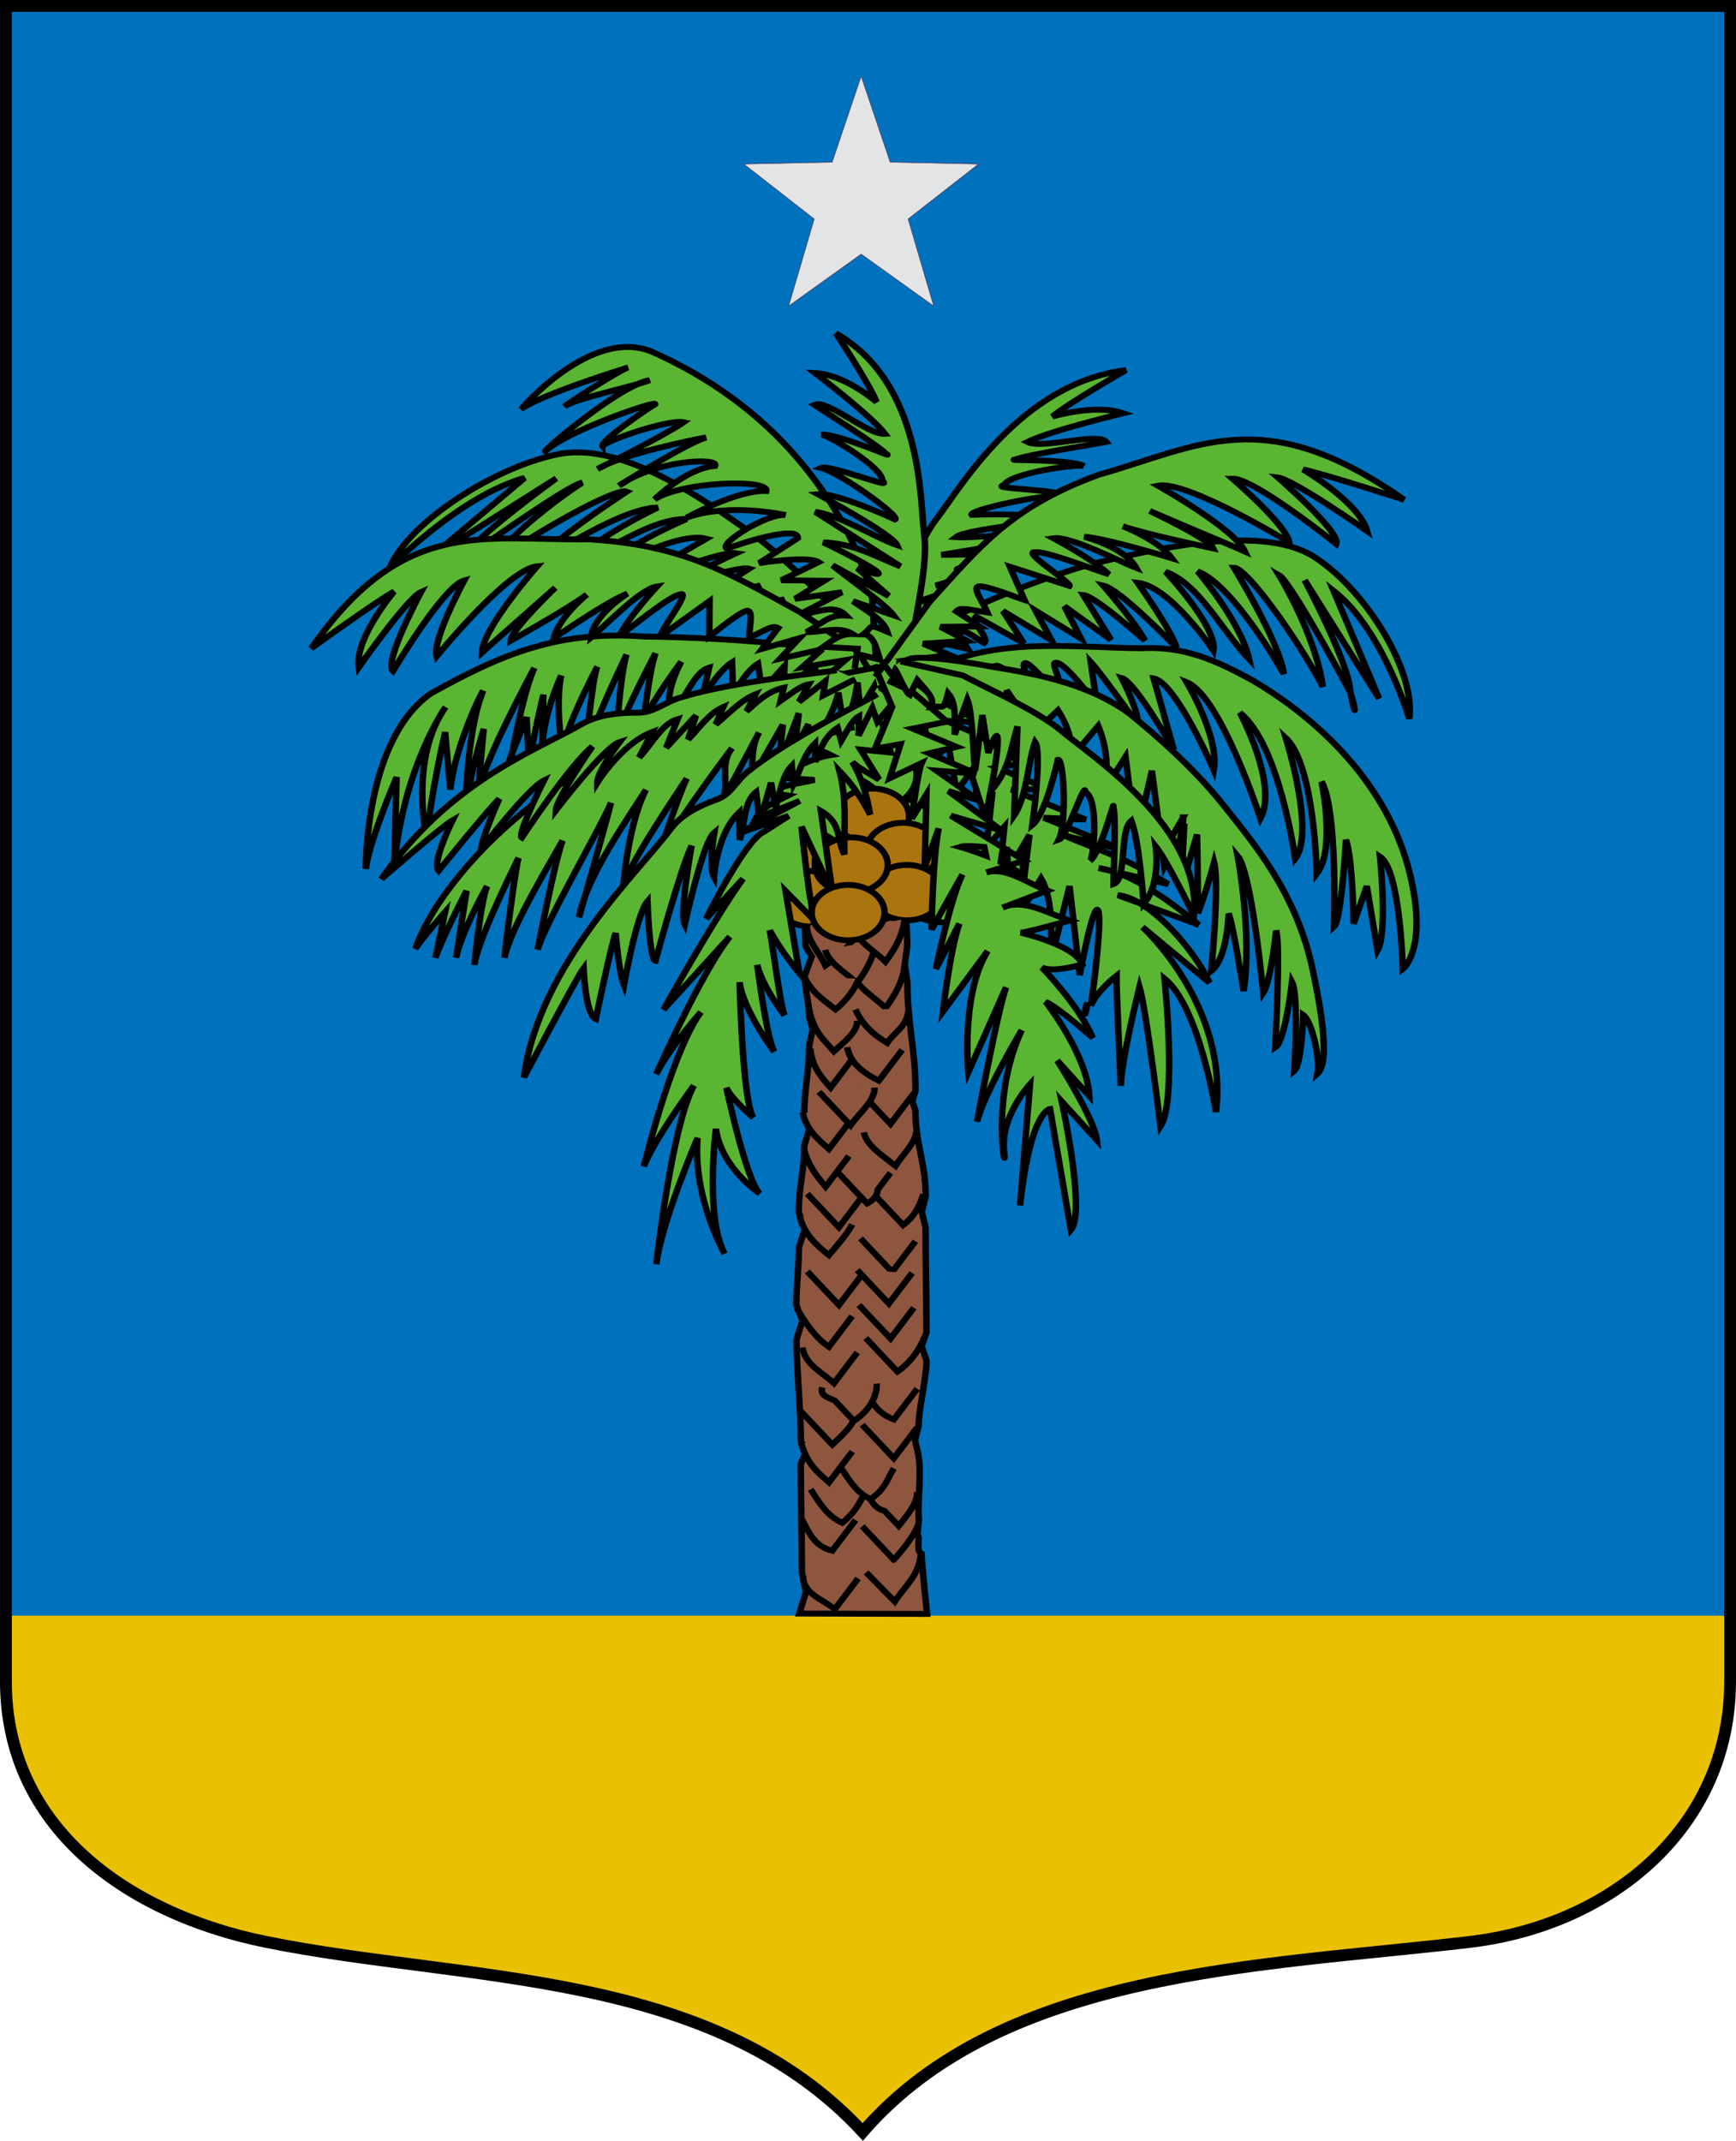 <?xml version="1.0" encoding="UTF-8" standalone="no"?>
<!-- Created with Inkscape (http://www.inkscape.org/) -->

<svg
   width="366.715"
   height="452.188"
   id="svg2"
   version="1.1"
   xmlns:xlink="http://www.w3.org/1999/xlink"
   xmlns="http://www.w3.org/2000/svg"
   xmlns:svg="http://www.w3.org/2000/svg"
   xmlns:rdf="http://www.w3.org/1999/02/22-rdf-syntax-ns#"
   xmlns:cc="http://creativecommons.org/ns#"
   xmlns:dc="http://purl.org/dc/elements/1.1/">
  <title
     id="title3537">Stemma della Tripolitana italiana</title>
  <defs
     id="defs4">
    <g
       id="s">
      <g
         id="c">
        <path
           id="t"
           d="M 0,0 V 1 H 0.5 Z"
           transform="rotate(18,3.157,-0.5)" />
        <use
           xlink:href="#t"
           transform="scale(-1,1)"
           id="use2144"
           x="0"
           y="0"
           width="810"
           height="540" />
      </g>
      <g
         id="a">
        <use
           xlink:href="#c"
           transform="rotate(72)"
           id="use2147"
           x="0"
           y="0"
           width="810"
           height="540" />
        <use
           xlink:href="#c"
           transform="rotate(144)"
           id="use2149"
           x="0"
           y="0"
           width="810"
           height="540" />
      </g>
      <use
         xlink:href="#a"
         transform="scale(-1,1)"
         id="use2151"
         x="0"
         y="0"
         width="810"
         height="540" />
    </g>
  </defs>
  <g
     id="layer1"
     transform="translate(-788.16,-360.234)">
    <g
       id="g5574">
      <path
         id="path5113"
         d="M 1153.629,361.506 H 789.41 v 70.688 3.031 280.219 c 0,1.904 0.121,3.752 0.312,5.562 0.191,1.811 0.471,3.565 0.844,5.281 0.373,1.717 0.831,3.409 1.375,5.031 0.544,1.622 1.169,3.191 1.875,4.719 0.706,1.528 1.486,3.004 2.344,4.438 0.857,1.433 1.782,2.818 2.781,4.156 1.998,2.677 4.277,5.172 6.781,7.469 2.499,2.29 5.232,4.403 8.156,6.312 2.931,1.914 6.066,3.627 9.344,5.156 3.278,1.53 6.705,2.856 10.25,4 3.545,1.144 7.205,2.119 10.938,2.875 5.296,1.072 10.72,1.944 16.25,2.75 0.658,0.096 1.339,0.188 2,0.281 4.892,0.692 9.835,1.324 14.812,1.969 5.65,0.732 11.343,1.493 17,2.344 5.657,0.85 11.261,1.808 16.812,2.969 5.551,1.16 11.042,2.525 16.375,4.188 2.666,0.831 5.285,1.726 7.875,2.719 2.59,0.992 5.156,2.072 7.656,3.25 2.5,1.178 4.948,2.457 7.344,3.844 2.396,1.387 4.722,2.879 7,4.5 2.278,1.621 4.511,3.372 6.656,5.25 2.146,1.878 4.22,3.903 6.219,6.062 1.852,-2.138 3.807,-4.146 5.844,-6.031 2.037,-1.885 4.138,-3.661 6.344,-5.312 2.205,-1.652 4.519,-3.189 6.875,-4.625 2.357,-1.436 4.76,-2.76 7.25,-4 0.01,-0.004 0.023,0.004 0.031,0 2.482,-1.235 5.027,-2.411 7.625,-3.469 2.607,-1.061 5.262,-2.036 7.969,-2.938 5.413,-1.803 11.01,-3.286 16.719,-4.562 5.708,-1.276 11.54,-2.321 17.406,-3.219 5.866,-0.897 11.769,-1.645 17.656,-2.312 11.774,-1.334 23.469,-2.353 34.5,-3.656 3.783,-0.447 7.459,-1.182 11.031,-2.156 0.01,-0.003 0.022,0.003 0.031,0 3.562,-0.973 7.003,-2.22 10.281,-3.688 3.287,-1.472 6.417,-3.187 9.344,-5.125 2.927,-1.938 5.664,-4.095 8.156,-6.469 2.492,-2.374 4.737,-4.94 6.719,-7.719 0.991,-1.389 1.901,-2.828 2.75,-4.312 0.849,-1.485 1.646,-3.017 2.344,-4.594 0.698,-1.576 1.306,-3.211 1.844,-4.875 0.534,-1.655 1.008,-3.356 1.375,-5.094 0,-0.01 0,-0.021 0,-0.031 0.368,-1.748 0.655,-3.516 0.844,-5.344 0.188,-1.828 0.281,-3.689 0.281,-5.594 v -280.656 -2.594 -70.688 z"
         style="color:#000000;display:inline;overflow:visible;visibility:visible;fill:#0071bc;fill-opacity:1;fill-rule:nonzero;stroke:none;stroke-width:2.5;marker:none;enable-background:accumulate" />
      <path
         style="color:#000000;display:inline;overflow:visible;visibility:visible;fill:#eac102;fill-opacity:1;fill-rule:nonzero;stroke:none;stroke-width:2.5;marker:none;enable-background:accumulate"
         d="M 1153.629,701.506 H 789.41 v 13.938 c 0,1.904 0.121,3.752 0.312,5.562 0.191,1.811 0.471,3.565 0.844,5.281 0.373,1.717 0.831,3.409 1.375,5.031 0.544,1.622 1.169,3.191 1.875,4.719 0.706,1.528 1.486,3.004 2.344,4.438 0.857,1.433 1.782,2.818 2.781,4.156 1.998,2.677 4.277,5.172 6.781,7.469 2.499,2.29 5.232,4.403 8.156,6.312 2.931,1.914 6.066,3.627 9.344,5.156 3.278,1.53 6.705,2.856 10.25,4 3.545,1.144 7.205,2.119 10.938,2.875 5.296,1.072 10.72,1.944 16.25,2.75 0.658,0.096 1.339,0.188 2,0.281 4.892,0.692 9.835,1.324 14.812,1.969 5.65,0.732 11.343,1.493 17,2.344 5.657,0.85 11.261,1.808 16.812,2.969 5.551,1.16 11.042,2.525 16.375,4.188 2.666,0.831 5.285,1.726 7.875,2.719 2.59,0.992 5.156,2.072 7.656,3.25 2.5,1.178 4.948,2.457 7.344,3.844 2.396,1.387 4.722,2.879 7,4.5 2.278,1.621 4.511,3.372 6.656,5.25 2.146,1.878 4.22,3.903 6.219,6.062 1.852,-2.138 3.807,-4.146 5.844,-6.031 2.037,-1.885 4.138,-3.661 6.344,-5.312 2.205,-1.652 4.519,-3.189 6.875,-4.625 2.357,-1.436 4.76,-2.76 7.25,-4 0.01,-0.004 0.023,0.004 0.031,0 2.482,-1.235 5.027,-2.411 7.625,-3.469 2.607,-1.061 5.262,-2.036 7.969,-2.938 5.413,-1.803 11.01,-3.286 16.719,-4.562 5.708,-1.276 11.54,-2.321 17.406,-3.219 5.866,-0.897 11.769,-1.645 17.656,-2.312 11.774,-1.334 23.469,-2.353 34.5,-3.656 3.783,-0.447 7.459,-1.182 11.031,-2.156 0.01,-0.003 0.022,0.003 0.031,0 3.562,-0.973 7.003,-2.22 10.281,-3.688 3.287,-1.472 6.417,-3.187 9.344,-5.125 2.927,-1.938 5.664,-4.095 8.156,-6.469 2.492,-2.374 4.737,-4.94 6.719,-7.719 0.991,-1.389 1.901,-2.828 2.75,-4.312 0.849,-1.485 1.646,-3.017 2.344,-4.594 0.698,-1.576 1.306,-3.211 1.844,-4.875 0.534,-1.655 1.008,-3.356 1.375,-5.094 0,-0.01 0,-0.021 0,-0.031 0.368,-1.748 0.655,-3.516 0.844,-5.344 0.188,-1.828 0.281,-3.689 0.281,-5.594 v -13.938 z"
         id="path4381" />
      <path
         id="path3805-1"
         style="color:#000000;display:inline;overflow:visible;visibility:visible;fill:none;stroke:#000000;stroke-width:2.5;stroke-miterlimit:4;stroke-dasharray:none;stroke-opacity:1;marker:none;enable-background:accumulate"
         d="m 789.41,435.224 8e-4,-73.74 h 364.214 l -8e-4,73.288 m 0,-2.579 v 283.227 c 0,30.47 -24.74,51.425 -55,55 -44.125,5.213 -98.584,5.923 -128.213,40.128 -31.982,-34.55 -83.63,-31.55 -126.001,-40.128 -29.864,-6.046 -55,-24.53 -55,-55 V 432.194" />
      <g
         transform="matrix(1.325,0,0,1.364,-650.941,-390.314)"
         id="g5382">
        <path
           id="path4874"
           d="m 1230.88,584.164 4.074,13.465 -11.548,-8.035 -11.547,8.036 4.074,-13.465 -11.211,-8.499 14.065,-0.287 4.619,-13.288 4.619,13.288 14.065,0.286 z"
           style="color:#000000;display:inline;overflow:visible;visibility:visible;fill:#e3e4e5;fill-opacity:1;fill-rule:nonzero;stroke:#6d0106;stroke-width:0.053;stroke-linecap:round;stroke-linejoin:bevel;stroke-miterlimit:4;stroke-dashoffset:0;stroke-opacity:1;marker:none;enable-background:accumulate" />
      </g>
      <g
         style="display:inline"
         id="g4620"
         transform="matrix(0.504,0,0,0.461,819.454,402.97)">
        <g
           style="display:inline"
           id="layer3">
          <rect
             y="920.105"
             x="-1059.208"
             height="7.937"
             width="0"
             id="rect6903"
             style="fill:#fcef3c;stroke:#313131;stroke-width:3;stroke-miterlimit:4;stroke-dasharray:none;stroke-opacity:1" />
          <g
             id="layer7"
             style="display:inline;fill:#ffffff;fill-opacity:0.941;stroke:#000000;stroke-width:4.02;stroke-miterlimit:3.33;stroke-dasharray:none;stroke-opacity:1"
             transform="matrix(-0.351,0.62,-0.62,-0.351,436.571,1176.664)" />
        </g>
        <g
           id="layer4">
          <g
             style="stroke:#000000;stroke-width:2.7;stroke-miterlimit:4;stroke-dasharray:none;stroke-opacity:1"
             id="g7220">
            <path
               d="m 292.316,289.092 c 0.219,-9.156 9.399,-16.472 20.434,-16.285 11.036,0.187 19.857,7.808 19.639,16.964 -0.219,9.157 -9.398,16.473 -20.433,16.286 -11.036,-0.187 -19.859,-7.808 -19.64,-16.966 z"
               style="display:inline;fill:#5ab532;fill-opacity:1;stroke:#000000;stroke-width:2.7;stroke-miterlimit:4;stroke-dasharray:none;stroke-opacity:1"
               id="path5314" />
            <path
               style="display:inline;fill:#8e563e;fill-opacity:1;fill-rule:evenodd;stroke:#000000;stroke-width:2.7;stroke-linecap:butt;stroke-linejoin:miter;stroke-miterlimit:4;stroke-dasharray:none;stroke-opacity:1"
               d="m 274.719,319.125 c 0.006,7.239 0.775,14.417 0.781,21.656 l 2.656,4.75 -2.906,8.625 c 0.006,7.309 1.775,11.691 1.781,19 l 1.5,5.781 -1.469,7.438 c 0.009,11.917 -2.071,19.77 -2.062,31.688 l 2.094,6.562 L 275,432.312 c 0.009,12.403 -2.32,18.097 -2.312,30.5 l 2.625,7.469 -2.562,8.625 c 0.006,10.116 -1.067,16.29 -1.062,26.406 l 2.562,7.031 -2.5,8.688 c 0.005,13.062 1.844,33.406 1.844,46.469 l 2.188,4.906 -2.25,5.688 c -7.2e-4,13.2 0.495,36.425 0.5,49.625 l 1.625,9.188 -2.719,9.705 c 0,0 53.531,0.17 53.531,0.17 0,0 -1.947,-19.53 -2.312,-27.562 -2.608,-1.261 -0.332,-6.881 -1.688,-8.875 l 0.562,-6.656 c -0.631,-7.665 1.198,-21.605 -0.156,-29.281 9e-5,-0.069 0.031,-0.15 0.031,-0.219 l -1.469,-6.906 1.5,-6.812 c 0.014,-7.449 3.307,-22.176 3.312,-29.625 l -2.031,-6.75 2,-6.344 c 0.013,-17.356 -0.396,-30.674 -0.375,-48.031 l -1.562,-7.125 1.625,-7.312 c 0.018,-15.313 -4.33,-23.812 -4.312,-39.125 l -1.312,-4.375 1.344,-4.656 c 0.021,-19.227 -3.419,-30.399 -3.406,-49.625 l -1.094,-8.375 1.031,-8.281 c 0.005,-7.032 -0.692,-13.999 -0.688,-21.031 -8.493,-0.157 -34.258,-0.53 -42.75,-0.688 z"
               id="path7013" />
            <path
               d="m 313.175,312.925 c 0.219,-9.155 9.398,-16.471 20.433,-16.284 11.036,0.187 19.857,7.808 19.638,16.963 -0.219,9.157 -9.398,16.473 -20.433,16.286 -11.036,-0.187 -19.857,-7.808 -19.638,-16.966 z"
               style="display:inline;fill:#5ab532;fill-opacity:1;stroke:#000000;stroke-width:2.7;stroke-miterlimit:4;stroke-dasharray:none;stroke-opacity:1"
               id="path5316" />
            <path
               id="path5318"
               style="display:inline;fill:#5ab532;fill-opacity:1;stroke:#000000;stroke-width:2.7;stroke-miterlimit:4;stroke-dasharray:none;stroke-opacity:1"
               d="m 282.01,312.397 c 0.219,-9.155 9.398,-16.471 20.434,-16.284 11.036,0.187 19.857,7.808 19.639,16.963 -0.219,9.157 -9.398,16.473 -20.433,16.286 -11.037,-0.187 -19.859,-7.808 -19.64,-16.966 z" />
            <path
               d="m 282.01,312.397 c 0.219,-9.155 9.398,-16.471 20.434,-16.284 11.036,0.187 19.857,7.808 19.639,16.963 -0.219,9.157 -9.398,16.473 -20.433,16.286 -11.037,-0.187 -19.859,-7.808 -19.64,-16.966 z"
               style="display:inline;fill:#5ab532;fill-opacity:1;stroke:#000000;stroke-width:2.7;stroke-miterlimit:4;stroke-dasharray:none;stroke-opacity:1"
               id="path5320" />
            <path
               id="path5324"
               style="display:inline;fill:#5ab532;fill-opacity:1;stroke:#000000;stroke-width:2.7;stroke-miterlimit:4;stroke-dasharray:none;stroke-opacity:1"
               d="m 281.999,261.896 c 0.219,-9.157 9.396,-16.473 20.432,-16.286 11.036,0.187 19.859,7.808 19.64,16.966 -0.219,9.156 -9.399,16.472 -20.434,16.285 -11.036,-0.187 -19.856,-7.808 -19.637,-16.964 z" />
            <path
               id="path5326"
               style="display:inline;fill:#5ab532;fill-opacity:1;stroke:#000000;stroke-width:2.7;stroke-miterlimit:4;stroke-dasharray:none;stroke-opacity:1"
               d="m 268.44,278.569 c 0.219,-9.157 9.396,-16.473 20.432,-16.286 11.036,0.187 19.859,7.808 19.64,16.966 -0.219,9.156 -9.399,16.472 -20.435,16.285 -11.036,-0.187 -19.856,-7.808 -19.637,-16.964 z" />
            <path
               id="path5328"
               style="fill:#aa740e;fill-opacity:1;stroke:#000000;stroke-width:2.7;stroke-miterlimit:4;stroke-dasharray:none;stroke-opacity:1"
               d="m 288.337,281.055 c 0.167,-6.988 7.171,-12.572 15.593,-12.429 8.422,0.143 15.155,5.959 14.988,12.947 -0.167,6.988 -7.173,12.571 -15.595,12.428 -8.422,-0.143 -15.153,-5.959 -14.986,-12.946 z" />
            <path
               id="path5330"
               style="fill:#aa740e;fill-opacity:1;stroke:#000000;stroke-width:2.7;stroke-miterlimit:4;stroke-dasharray:none;stroke-opacity:1"
               d="m 301.061,296.725 c 0.167,-6.988 7.171,-12.572 15.593,-12.429 8.422,0.143 15.155,5.959 14.988,12.947 -0.167,6.988 -7.173,12.571 -15.595,12.428 -8.422,-0.143 -15.153,-5.959 -14.986,-12.946 z" />
            <path
               id="path5332"
               style="fill:#aa740e;fill-opacity:1;stroke:#000000;stroke-width:2.7;stroke-miterlimit:4;stroke-dasharray:none;stroke-opacity:1"
               d="m 302.677,316.034 c 0.167,-6.988 7.171,-12.572 15.593,-12.429 8.422,0.143 15.155,5.959 14.988,12.947 -0.167,6.988 -7.173,12.571 -15.595,12.428 -8.422,-0.143 -15.153,-5.959 -14.986,-12.946 z" />
            <path
               id="path5334"
               style="fill:#aa740e;fill-opacity:1;stroke:#000000;stroke-width:2.7;stroke-miterlimit:4;stroke-dasharray:none;stroke-opacity:1"
               d="m 260.816,300.701 c 0.167,-6.988 7.171,-12.572 15.593,-12.429 8.422,0.143 15.155,5.959 14.988,12.947 -0.167,6.988 -7.173,12.571 -15.595,12.428 -8.422,-0.143 -15.153,-5.959 -14.986,-12.946 z" />
            <path
               id="path5336"
               style="fill:#aa740e;fill-opacity:1;stroke:#000000;stroke-width:2.7;stroke-miterlimit:4;stroke-dasharray:none;stroke-opacity:1"
               d="m 262.336,318.874 c 0.167,-6.988 7.171,-12.572 15.593,-12.429 8.422,0.143 15.155,5.959 14.988,12.947 -0.167,6.988 -7.173,12.571 -15.595,12.428 -8.422,-0.143 -15.153,-5.959 -14.986,-12.946 z" />
            <path
               d="m 279.428,303.389 c 0.167,-6.988 7.171,-12.572 15.593,-12.429 8.422,0.143 15.155,5.959 14.988,12.947 -0.167,6.988 -7.173,12.571 -15.595,12.428 -8.422,-0.143 -15.153,-5.959 -14.986,-12.946 z"
               style="fill:#aa740e;fill-opacity:1;stroke:#000000;stroke-width:2.7;stroke-miterlimit:4;stroke-dasharray:none;stroke-opacity:1"
               id="path5338" />
            <path
               id="path5340"
               d="m 304.856,211.988 c -2.252,-7.346 -58.202,-12.557 -96.941,-13.034 -35.642,-2.803 -59.204,7.629 -89.526,26.168 -27.806,21.421 -27.123,80.289 -27.123,80.289 1.336,-12.811 12.884,-42.007 12.884,-42.007 l -0.973,40.708 c 3.656,-45.233 21.493,-72.856 21.493,-72.856 -15.506,23.894 -7.869,60.279 -7.869,60.279 1.499,-19.603 7.676,-48.77 7.676,-48.77 l 2.187,26.324 c 1.202,-14.578 9.141,-36.133 13.754,-45.372 -7.5,20.43 -7.381,57.487 -7.381,57.487 0.343,-14.338 7.637,-39.929 7.637,-39.929 0,0 -3.393,36.316 -1.063,25.032 2.144,-11.597 18.988,-46.296 22.25,-52.955 -3.659,8.929 -6.997,25.969 -9.136,38.468 2.361,-6.147 5.892,-15.922 5.892,-15.922 0,0 0.709,16.437 1.169,22.446 0.499,-8.517 5.881,-32.751 5.881,-32.751 l -0.554,28.239 c -0.316,-13.647 4.401,-28.04 7.99,-36.987 -2.426,12.616 0.097,31.864 0.597,35.432 0.238,-9.949 14.603,-39.576 14.603,-39.576 -2.167,4.493 -5.21,41.437 -5.21,41.437 1.188,-9.777 15.319,-42.086 17.443,-46.933 -2.802,9.27 -4.39,39.65 -4.389,39.65 1.062,-7.706 12.886,-32.697 16.506,-40.245 -2.869,8.855 -4.987,32.135 -4.987,32.135 0.889,-5.533 10.673,-20.597 15.775,-28.25 -3.357,6.717 -7.135,18.314 -3.741,23.213 6.278,-7.434 9.16,-18.48 15.445,-20.513 l -3.696,17.854 c 1.197,-6.021 8.429,-17.073 13.313,-20.326 l 0.523,18.871 c -0.646,-4.978 5.83,-15.316 10.327,-18.201 l 1.704,12.457 9.439,-11.474 -0.552,12.687 13.461,-13.83 -0.465,12.397 10.486,-10.517 21.654,3.264"
               style="display:inline;fill:#5ab532;stroke:#000000;stroke-width:2.7;stroke-miterlimit:4;stroke-dasharray:none;stroke-opacity:1" />
            <path
               style="display:inline;fill:#5ab532;stroke:#000000;stroke-width:2.7;stroke-miterlimit:4;stroke-dasharray:none;stroke-opacity:1"
               d="m 243.363,186.3 23.285,-4.356 -12.513,9.761 24.8,-4.421 -14.958,10.095 23.983,-3.513 c 0.839,3.222 -10.068,6.748 -8.814,9.732 1.319,-0.036 9.939,-3.002 13.261,-1.107 l -8.402,6.132 9.227,1.387 c 6.234,5.647 6.544,11.96 8.595,18.077 l 2.55,-15.782 -5.411,-10.741 c -10.525,-15.822 -33.433,-40.002 -45.92,-49.775 -21.523,-16.845 -55.871,-42.916 -82.311,-36.11 -26.099,6.116 -61.406,30.835 -69.404,51.604 -3e-5,-10e-6 29.351,-32.823 56.473,-41.009 l -40.645,37.466 53.904,-37.261 c -9e-5,-3e-5 -35.7,28.128 -41.676,39.29 6.507,-5.098 46.927,-36.496 52.52,-37.313 -10e-5,-8e-5 -26.587,18.671 -40.818,39.33 19.485,-15.536 54.734,-37.329 59.559,-35.25 1.1e-4,4e-5 -33.637,23.78 -41.991,36.145 -4e-5,0 38.218,-28.908 54.948,-28.809 6e-5,1e-5 -27.224,13.9 -38.598,28.266 16.927,-7.816 35.599,-23.387 50.682,-23.013 -4e-5,-5e-5 -31.669,14.607 -35.255,25.097 0,4e-5 30.113,-19.776 43.494,-16.092 -7e-5,-6e-5 -23.503,14.56 -28.792,20.713 -6e-5,-3e-5 34.032,-15.328 41.298,-14.083 -6e-5,-3e-5 -21.075,10.601 -27.774,16.191 -8e-5,2e-5 28.363,-10.592 33.247,-9.081 l -20.236,14.168 24.941,-6.488 z"
               id="path5342" />
            <path
               id="path5344"
               d="m 308.066,218.505 -21.79,-3.145 5.947,-5.61 -18.157,3.305 8.589,-8.317 -17.828,4.393 8.15,-9.422 -15.591,4.857 6.662,-9.494 c -2.405,-1.394 -4.461,0.45 -12.095,4.463 -0.018,-4.784 1.796,-12.341 -0.754,-12.384 -2.887,-0.049 -14.195,10.42 -15.994,11.836 l 0.112,-16.308 -20.295,15.934 c -1.315,-0.961 11.222,-18.454 8.713,-19.132 -0.172,-0.047 -0.457,0.061 -0.782,0.187 -4.031,0.479 -18.29,13.257 -25.437,19.03 3.956,-8.867 15.754,-22.697 15.754,-22.697 -7.115,1.086 -21.894,18.34 -27.641,23.396 1.028,-10.45 15.238,-20.104 15.238,-20.104 -8.322,3.366 -30.912,20.489 -30.912,20.489 2.294,-9.782 13.915,-20.076 13.915,-20.076 -7.359,6.189 -31.928,21.172 -31.928,21.172 0.092,-3.871 11.693,-16.844 18.679,-24.298 -2.388,2.343 -5.291,5.136 -12.162,11.801 -15.815,15.165 -18.526,17.897 -18.526,17.897 0.268,-11.22 23.151,-39.532 23.151,-39.532 -12.391,1.193 -42.18,41.31 -42.18,41.31 -1.875,-7.749 11.602,-34.824 11.602,-34.824 -8.82,2.657 -29.86,41.519 -29.86,41.519 -4.019,-4.277 11.747,-36.223 11.747,-36.223 -5.731,2.709 -26.141,34.578 -26.141,34.578 -1.741,-13.358 14.821,-34.77 14.821,-34.77 -7.841,4.778 -34.708,26.028 -34.708,26.028 38.53,-60.379 71.797,-49.311 116.111,-49.962 40.26,2.62 58.768,15.396 88.499,33.177 l 34.17,25.376"
               style="display:inline;fill:#5ab532;stroke:#000000;stroke-width:2.7;stroke-miterlimit:4;stroke-dasharray:none;stroke-opacity:1" />
            <path
               id="path5346"
               d="m 296.146,213.656 1.161,-9.121 -14.318,-0.859 c 3.648,-2.801 7.025,-6.092 12.339,-5.878 -5.771,-3.817 -12.948,-0.741 -19.473,-0.865 5.345,-2.889 9.208,-8.262 16.66,-7.618 -5.113,-5.734 -12.402,-0.816 -18.656,-0.967 l 16.955,-9.684 -19.705,3.007 12.298,-8.292 -18.084,-0.205 15.669,-8.308 c -4.609,-3.056 -24.932,0.439 -24.932,0.439 l 16.267,-11.476 c 0.201,-6.109 -25.068,2.717 -29.705,4.924 -4.254,-2.23 17.502,-16.61 24.591,-15.451 0,-4e-5 -23.865,-5.901 -41.535,1.187 0,0 20.955,-12.739 33.412,-12.237 1.164,-5.7 -35.74,-4.267 -46.815,3.841 -10e-5,-4e-5 13.118,-14.273 25.371,-15.34 1.942,-3.851 -24.749,-2.992 -40.349,9.128 -1e-4,-3e-5 27.705,-19.178 36.591,-22.152 -4.302,0.772 -35.509,7.694 -45.518,14.487 -1.3e-4,-3e-5 28.789,-15.85 36.102,-21.461 -6.384,-1.5 -33.949,8.843 -33.991,11.125 -1.58,-2.062 17.973,-16.785 22.027,-19.403 0.399,-1.953 -37.971,12.763 -46.051,21.579 -0.653,-0.569 31.256,-30.287 43.72,-32.563 -4.954,2.45 -31.774,8.467 -35.706,12.105 1.42,-1.54 23.599,-17.026 26.743,-17.956 1e-5,-9.5e-5 -36.168,12.144 -44.926,19.154 0,-5.1e-5 29.123,-37.544 54.596,-26.474 25.015,12.088 45.355,28.76 60.914,48.503 15.079,19.133 26.486,40.991 31.672,64.675 l 1.816,32.383"
               style="display:inline;fill:#5ab532;stroke:#000000;stroke-width:2.7;stroke-miterlimit:4;stroke-dasharray:none;stroke-opacity:1" />
            <path
               style="display:inline;fill:#5ab532;stroke:#000000;stroke-width:2.7;stroke-miterlimit:4;stroke-dasharray:none;stroke-opacity:1"
               d="m 311.086,211.321 1.159,-24.401 c 4.445,-11.498 10.971,-31.776 18.24,-41.951 9.591,-13.426 34.916,-62.056 79.349,-68.096 8e-5,-6.6e-5 -24.499,15.359 -30.82,21.291 -2e-5,-5.1e-5 17.976,-5.941 29.626,-1.529 1.1e-4,-5.7e-5 -30.435,7.961 -40.128,13.17 6.131,3.463 29.618,-4.604 33.113,-0.015 -3.169,0.727 -33.094,5.77 -38.19,8.078 -5.175,0.513 22.765,-0.333 28.899,2.977 -2.384,-1.127 -31.421,3.18 -33.598,8.788 -6.915,1.593 23.821,1.964 26.024,4.902 -8.563,-1.359 -41.286,6.606 -39.593,8.664 1.8e-4,0 28.105,-1.277 34.707,2.609 1.2e-4,0 -37.166,3.9 -41.374,7.603 9.694,0.598 28.029,-2.697 38.329,0.092 l -44.403,8.018 c 11.357,0.214 22.437,-1.638 34.405,3.121 -10.995,0.611 -43.61,3.544 -18.638,4.878 l -18.147,6.098 28.037,-3.098 c -3.738,1.388 -28.598,6.991 -34.364,10.23 l 18.545,1.03 c -7.202,1.689 -15.486,2.364 -19.846,6.72 9.711,-0.062 6.317,0.188 8.323,4.859 -4.639,-0.683 -7.719,3.576 -11.937,7.849 l 7.999,1.238 c -0.889,2.062 -11.847,7.621 -12.203,9.052"
               id="path5348" />
            <path
               id="path5350"
               d="m 309.563,219.896 11.14,-22.289 c 1.762,-12.066 6.043,-32.818 4.619,-44.833 -1.879,-15.853 -0.264,-69.499 -36.992,-92.712 0,-1.01e-4 14.248,23.557 16.942,31.396 0,-6.7e-5 -13.114,-12.52 -25.735,-13.243 -2e-5,-7.3e-5 23.25,19.32 29.319,27.864 -7.212,0.641 -24.193,-15.99 -29.609,-13.286 2.472,1.921 26.721,18.426 30.127,22.532 4.373,2.533 -20.195,-9.423 -27.334,-8.921 2.694,-0.052 26.516,15.438 25.666,21.327 5.39,4.196 -22.286,-7.792 -25.722,-6.047 8.337,2.217 33.631,22.458 31.09,23.62 -9e-5,-6e-5 -24.501,-12.408 -32.345,-11.578 -4e-5,-1e-5 31.296,18.386 33.212,23.385 -8.969,-3.351 -23.724,-13.647 -34.328,-15.281 l 35.715,24.969 c -10.265,-4.361 -19.251,-10.459 -32.33,-10.999 9.529,4.953 37.238,20.65 14.236,11.833 l 13.188,12.728 -23.531,-14.008 c 2.651,2.74 22.09,17.716 25.631,22.924 l -17.101,-6.512 c 5.599,4.398 12.672,8.321 14.397,13.966 -8.655,-3.948 -5.744,-2.364 -9.869,1.01 4.49,1.248 5.12,6.293 6.76,11.805 l -7.773,-2.099 c -0.233,2.2 6.793,11.565 6.398,12.988"
               style="display:inline;fill:#5ab532;stroke:#000000;stroke-width:2.7;stroke-miterlimit:4;stroke-dasharray:none;stroke-opacity:1" />
            <path
               id="path5352"
               d="m 390.957,199.868 -19.029,-12.788 6.715,13.593 -20.37,-13.422 8.772,14.823 -20.06,-12.289 c -2.284,2.599 5.926,9.935 3.378,12.161 -1.178,-0.534 -7.582,-6.494 -11.487,-6.038 l 4.708,8.744 -9.013,-2.248 c -8.318,2.747 -11.586,8.347 -16.337,13.109 l 5.157,-15.263 9.983,-7.674 c 17.018,-10.333 49.207,-23.534 65.14,-27.643 27.464,-7.084 70.908,-17.653 91.635,-1.448 20.745,15.45 41.028,51.247 38.446,73.096 0,0 -11.056,-40.875 -31.747,-58.589 l 19.087,49.369 -31.193,-54.219 c 8e-5,0 19.027,39.033 19.158,51.413 -3.481,-7.088 -25.236,-50.876 -29.915,-53.739 7e-5,-3e-5 15.247,27.008 18.362,51.123 -10.297,-21.471 -31.913,-54.595 -37.267,-54.545 -10e-5,1e-5 19.215,34.312 20.932,48.684 0,0 -20.938,-40.696 -36.137,-46.96 0,-1e-5 18.081,22.928 21.586,40.259 -11.633,-13.507 -21.178,-34.701 -35.015,-40.09 9e-5,-4e-5 21.772,25.256 20.057,36.119 0,4e-5 -17.917,-29.347 -31.78,-31.092 0,-2e-5 14.399,22.113 16.278,29.694 1.1e-4,0 -23.571,-26.807 -30.742,-28.438 1e-4,2e-5 14.072,17.605 17.495,25.212 0,4e-5 -20.678,-20.365 -25.816,-20.85 l 11.625,20.517 -19.52,-15.348 z"
               style="display:inline;fill:#5ab532;stroke:#000000;stroke-width:2.7;stroke-miterlimit:4;stroke-dasharray:none;stroke-opacity:1" />
            <path
               id="path5354"
               d="m 329.466,213.323 c 27.274,-13.978 56.753,-9.443 86.313,-9.007 17.73,-1.13 31.168,5.066 47.436,14.93 26.369,16.957 56.653,46.949 65.774,89.086 7.425,34.097 -3.137,42.973 -3.137,42.973 1e-5,0 -0.932,-45.307 -9.539,-51.493 0,0 3.289,34.778 -1.028,43.009 l -4.513,-29.494 -5.519,17.217 c 1e-4,0 -0.316,-29.37 -3.189,-38.477 1e-4,4e-5 -1.902,36.972 -5.063,39.938 0,1e-5 1.718,-53.577 -5.183,-66.528 8e-5,10e-6 5.984,31.003 -2.008,42.191 10e-5,-1e-5 -0.882,-49.874 -12.948,-62.157 10e-5,-4e-5 12.424,43.266 3.899,55.199 9e-5,4e-5 -6.517,-52.207 -23.162,-66.833 0,0 16.198,32.75 8.612,48.475 9e-5,-4e-5 -16.659,-56.181 -30.928,-62.462 9e-5,1e-5 13.783,25.159 11.363,40.217 9e-5,-2e-5 -15.971,-40.286 -25.2,-41.952 l 8.435,32.663 c 9e-5,2e-5 -16.238,-31.285 -21.864,-32.89 0,0 7.366,15.298 6.707,21.327 9e-5,0 -15.645,-24.049 -19.655,-28.646 l 2.504,18.91 c -1.657,-1.137 -13.731,-19.844 -17.432,-18.499 -1.755,-0.036 3.371,10.093 2.688,15.652 -4.828,-4.653 -12.903,-15.646 -15.164,-15.545 -2.695,0.121 3.038,10.078 3.743,13.926 -3.659,-5.12 -14.267,-12.967 -15.717,-12.716 -10.485,1.814 -14.467,4.972 -25.841,6.602"
               style="display:inline;fill:#5ab532;stroke:#000000;stroke-width:2.7;stroke-miterlimit:4;stroke-dasharray:none;stroke-opacity:1" />
            <path
               id="path5356"
               d="m 152.725,251.82 c -1.373,8.023 -2.349,14.669 -2.349,14.669 -0.76,-4.823 0.606,-10.129 2.349,-14.669 z"
               style="display:inline;fill:#5ab532;stroke:#000000;stroke-width:2.7;stroke-miterlimit:4;stroke-dasharray:none;stroke-opacity:1" />
            <path
               id="path5360"
               d="m 503.9,224.555 c 2.52,8.718 2.292,12.744 0,0 z"
               style="display:inline;fill:#5ab532;fill-opacity:1;stroke:#000000;stroke-width:2.7;stroke-miterlimit:4;stroke-dasharray:none;stroke-opacity:1" />
            <path
               id="path5362"
               d="m 339.018,252.478 c -0.034,-0.074 -0.311,0.513 -0.695,1.189 0.12,0.009 0.211,-0.005 0.333,0.006 0.009,-0.025 -0.007,-0.076 0.002,-0.1 0.274,-0.697 0.386,-1.037 0.359,-1.095 z"
               style="display:inline;fill:#5ab532;fill-opacity:1;stroke:#000000;stroke-width:2.7;stroke-miterlimit:4;stroke-dasharray:none;stroke-opacity:1" />
            <path
               id="path5364"
               d="m 331.554,253.552 c -0.187,0.042 -0.372,0.049 -0.557,0.091 -9e-5,0 0.495,0.015 0.555,0.009 l 0.002,-0.1 z"
               style="display:inline;fill:#5ab532;fill-opacity:1;stroke:#000000;stroke-width:2.7;stroke-miterlimit:4;stroke-dasharray:none;stroke-opacity:1" />
            <path
               id="path5366"
               d="m 159.779,258.644 c 0.209,2.764 0.328,4.631 0.046,2.702 -0.1,-0.681 -0.096,-1.642 -0.046,-2.702 z"
               style="display:inline;fill:#5ab532;stroke:#000000;stroke-width:2.7;stroke-miterlimit:4;stroke-dasharray:none;stroke-opacity:1" />
            <path
               id="path5368"
               d="m 276.688,263.528 -6.527,8.294 c 0.745,-0.181 1.304,-0.306 2.01,-0.466 1.488,-2.617 2.979,-5.281 4.517,-7.828 z"
               style="display:inline;fill:#5ab532;fill-opacity:1;stroke:#000000;stroke-width:2.7;stroke-miterlimit:4;stroke-dasharray:none;stroke-opacity:1" />
            <path
               id="path5370"
               d="m 337.943,264.967 c -1.807,0.087 -3.462,0.282 -4.239,0.829 -8e-5,1e-5 1.776,0.442 4.3,1.274 -0.022,-0.725 -0.047,-1.405 -0.061,-2.102 z"
               style="display:inline;fill:#5ab532;fill-opacity:1;stroke:#000000;stroke-width:2.7;stroke-miterlimit:4;stroke-dasharray:none;stroke-opacity:1" />
            <path
               id="path5372"
               d="m 347.274,269.428 c -0.086,0.306 -0.263,0.759 -0.359,1.095 0.109,0.047 0.221,0.058 0.331,0.106 -10e-4,-0.442 0.012,-0.805 0.029,-1.2 z"
               style="display:inline;fill:#5ab532;fill-opacity:1;stroke:#000000;stroke-width:2.7;stroke-miterlimit:4;stroke-dasharray:none;stroke-opacity:1" />
            <path
               id="path5374"
               d="m 338.619,278.487 c -0.808,-0.012 -1.555,0.038 -2.114,0.164 0,0 1.358,0.652 2.196,1.038 -0.03,-0.429 -0.053,-0.764 -0.082,-1.202 z"
               style="display:inline;fill:#5ab532;fill-opacity:1;stroke:#000000;stroke-width:2.7;stroke-miterlimit:4;stroke-dasharray:none;stroke-opacity:1" />
            <path
               id="path5376"
               d="m 344.376,279.185 c -0.415,1.327 -0.442,1.517 -0.844,2.787 1.619,0.816 3.316,1.675 5.154,2.689 -0.243,-1.611 -0.588,-3.107 -0.778,-4.616 -1.219,-0.279 -2.391,-0.648 -3.532,-0.86 z"
               style="display:inline;fill:#5ab532;fill-opacity:1;stroke:#000000;stroke-width:2.7;stroke-miterlimit:4;stroke-dasharray:none;stroke-opacity:1" />
            <path
               id="path5378"
               d="m 359.934,283.251 c -0.248,1.951 -0.704,5.077 -1.077,7.887 0.353,0.27 0.649,0.548 0.98,0.817 -0.071,-3.082 -0.04,-6.216 0.097,-8.704 z"
               style="display:inline;fill:#5ab532;fill-opacity:1;stroke:#000000;stroke-width:2.7;stroke-miterlimit:4;stroke-dasharray:none;stroke-opacity:1" />
            <path
               id="path5380-4"
               d="m 367.347,288.98 c -0.211,0.305 -1.569,3.935 -3.079,8.053 0.029,0.068 0.08,0.134 0.106,0.202 9e-5,2e-5 -0.108,-10e-4 -0.111,-0.002 -1.293,3.528 -2.141,5.819 -2.732,7.458 1.833,1.169 3.587,2.35 5.019,3.687 0.182,-8.342 0.411,-16.102 0.664,-18.5 0.21,-0.698 0.198,-0.993 0.133,-0.898 z"
               style="display:inline;fill:#5ab532;fill-opacity:1;stroke:#000000;stroke-width:2.7;stroke-miterlimit:4;stroke-dasharray:none;stroke-opacity:1" />
            <path
               id="path7133"
               d="m 276.203,330.936 c -0.567,6.435 5.022,12.522 7.671,18.776 5.696,-4.411 10.849,-9.284 13.833,-16.001"
               style="fill:#8e563e;fill-opacity:1;fill-rule:evenodd;stroke:#000000;stroke-width:2.7;stroke-linecap:butt;stroke-linejoin:miter;stroke-miterlimit:4;stroke-dasharray:none;stroke-opacity:1" />
            <path
               id="path5382"
               d="m 317.518,216.131 -1.863,8.05 1.273,12.507 -9.179,2.383 3.482,13.035 -12.66,-1.37 7.767,13.692 c -4.276,-2.738 -8.985,-5.542 -11.187,-7.961 4.506,8.33 6.174,16.224 7.46,24.06 -4.16,-8.934 -8.469,-14.992 -12.836,-19.937 3.167,13.108 1.834,25.526 2.02,38.177 -3.253,-6.63 -0.952,-14.337 -9.814,-19.88 l 4.861,37.496 -12.993,-30.316 c -1.3e-4,0 3.626,41.1 6.242,43.799 2.981,3.521 -12.918,-14.264 -12.918,-14.264 l 5.826,37.745 c -1.3e-4,-3e-5 -7.885,-10.395 -12.425,-19.772 2.101,13.824 4.599,35.175 6.165,38.914 -1.02,-1.451 -9.21,-13.232 -11.454,-23.075 1.137,9.248 4.319,34.319 7.127,39.772 -10e-5,-8e-5 -13.193,-19.336 -14.498,-31.866 0.203,8.625 1.446,54.376 5.683,61.987 -1.1e-4,-9e-5 -9.182,-8.448 -11.243,-13.601 1.07,5.423 8.381,41.892 13.913,48.426 -1.1e-4,-6e-5 -16.009,-11.639 -18.309,-29.608 -1.4e-4,-9e-5 -4.639,40.619 3.671,57.211 -1.2e-4,-5e-5 -13.437,-25.754 -11.346,-53.007 -1e-4,-1.3e-4 -15.098,38.277 -17.284,57.857 1e-5,-7e-5 6.26,-62.622 15.692,-81.856 2e-5,-6e-5 -16.239,23.932 -20.942,36.992 2.594,-11.101 13.108,-54.747 23.903,-70.649 -4.16,5.189 -13.226,17.032 -18.731,28.397 5.722,-13.818 20.897,-49.414 30.878,-62.981 l -27.798,33.403 c -1.2e-4,-9e-5 21.539,-42.243 33.34,-59.964 l -15.433,18.243 c 0,-2e-5 16.47,-36.534 24.429,-39.909 l 10.121,-7.127 -19.047,7.281 0.63,-0.738 23.07,-13.413 -18.494,8.046 c 2.503,-5.248 8.414,-7.589 13.656,-10.501 l -7.739,-1.264 c 4.377,-3.416 12.181,-4.178 18.772,-5.879 l -16.277,-1.172 c 7.683,-4.311 15.368,-8.858 23.032,-10.239 -3.897,-2.091 -7.857,-3.859 -12.126,-4.008 7.128,-3.942 14.377,-7.369 22.117,-8.713 l -18.895,2.705 18.486,-7.554 c 1.6,-3.178 -21.598,7.436 6.29,-8.547 l -8.348,-2.894 c 1.107,-1.334 16.199,-7.16 17.002,-8.143 0.803,-0.983 1.441,-1.776 1.889,-2.349"
               style="display:inline;fill:#5ab532;stroke:#000000;stroke-width:2.7;stroke-miterlimit:4;stroke-dasharray:none;stroke-opacity:1" />
            <path
               id="path5388"
               d="m 314.778,216.403 -5.164,8.689 -4.197,-5.324 -6.93,12.655 -1.163,-12.414 c -1.103,6.174 -1.362,12.669 -6.142,17.443 l -1.916,-12.846 c -1.403,7.891 -8.148,21.676 -14.762,28.806 l 2.247,-14.307 -5.866,11.769 1.831,-16.817 -8.395,24.327 1.707,-19.012 -13.11,24.944 c 0.47,-7.388 -0.2,-15.315 3.136,-21.348 l -15.006,30.601 c 2.459,-8.567 -1.585,-16.204 3.646,-23.461 9e-5,-1e-4 -30.225,43.633 -32.004,53.417 0,-3e-5 8.975,-30.19 13.052,-39.549 -3.185,5.507 -23.96,38.427 -26.589,49.479 0,0 1.917,-28.211 9.496,-44.266 -6.932,11.986 -25.226,40.287 -28.058,58.407 0,0 9.478,-35.823 13.403,-52.452 -4.405,11.531 -27.738,55.346 -30.745,67.267 0,-3e-5 7.031,-39.815 10.454,-49.984 -2.548,5.406 -22.145,40.157 -24.312,53.752 0.392,-6.276 4.761,-42.46 5.87,-45.828 -4.236,9.368 -17.381,38.93 -18.495,49.116 -1e-4,2e-5 2.446,-28.587 5.305,-36.132 -1.844,3.551 -10.769,21.219 -12.997,32.8 l 4.396,-30.644 c 0,0 -10.379,21.712 -13.058,30.697 l 4.056,-21.044 c -1.6e-4,1e-5 -9.046,11.194 -12.506,16.898 7.131,-21.87 26.636,-46.861 49.146,-66.065 12.309,-10.501 41.56,-32.067 54.135,-37.65 23.931,-9.353 97.213,-29.211 99.355,-25.651"
               style="display:inline;fill:#5ab532;stroke:#000000;stroke-width:2.7;stroke-miterlimit:4;stroke-dasharray:none;stroke-opacity:1" />
            <path
               d="m 305.608,225.358 c -3.086,2.241 -36.938,20.235 -53.932,35.2 -5.553,4.655 -6.988,10.748 -13.9,13.289 -7.717,3.046 -14.248,7.03 -18.257,12.582 -13.652,20.22 -55.793,62.874 -62.01,114.52 0,-4e-5 22.288,-46.134 24.997,-50.039 0,0 0.751,21.321 5.115,23.297 0,0 6.431,-33.939 8.343,-39.364 1e-5,-2e-5 1.284,17.946 3.449,23.893 0,0 5.307,-32.667 9.879,-38.46 0,0 0.799,26.99 3.348,27.316 2e-5,-3e-5 10.2,-41.374 15.154,-52.787 0,0 -5.15,30.793 -2.873,36.045 -1.2e-4,-10e-6 7.537,-37.804 12.395,-42.143 1e-5,-4e-5 -2.543,15.942 -0.154,20.5 4e-5,8e-5 1.139,-19.968 10.584,-29.712 l 0.232,12.66 c 2.172,-7.424 1.675,-17.593 6.837,-21.942 l 1.518,13.767 4.749,-18.061 1.935,11.171 c 2,-6.503 2.538,-14.077 6.773,-18.943 l 0.711,8.375 c 2.82,-6.388 4.465,-13.837 9.027,-18.654 l 0.072,8.484 c 2.126,-5.599 3.73,-11.408 9.378,-15.59 l 1.512,6.029 c 2.341,-4.286 4.445,-9.455 7.436,-11.314 l -0.182,8.843 5.779,-12.643 2.107,6.308 8.999,-11.853"
               style="display:inline;fill:#5ab532;stroke:#000000;stroke-width:2.7;stroke-miterlimit:4;stroke-dasharray:none;stroke-opacity:1"
               id="path5384" />
            <path
               id="path5386"
               style="display:inline;fill:#5ab532;stroke:#000000;stroke-width:2.7;stroke-miterlimit:4;stroke-dasharray:none;stroke-opacity:1"
               d="m 288.547,214.401 c -3.828,0.916 -42.84,4.948 -65.104,12.398 -7.17,2.219 -11.232,7.264 -18.685,7.051 -8.416,-0.046 -16.174,1.2 -22.34,4.806 -21.591,13.48 -55.67,26.453 -84.68,71.399 0,-2e-5 25.639,-24.39 29.875,-26.967 0,0 -8.95,19.772 -5.862,23.181 0,0 21.203,-28.676 25.399,-32.935 3e-5,-3e-5 -6.938,16.881 -7.65,23.114 0,0 19.603,-27.925 26.392,-31.544 0,0 -11.467,24.974 -9.29,26.208 0,-3e-5 19.903,-33.141 29.581,-41.759 0,0 -14.969,23.526 -15.266,29.165 -10e-5,-5e-5 20.315,-29.062 26.708,-31.246 2e-5,-4e-5 -9.523,13.645 -9.404,18.689 0,9e-5 10.063,-17.842 23.082,-23.286 l -5.509,11.662 c 5.336,-5.992 9.478,-15.473 16.152,-17.555 l -4.837,13.146 12.494,-14.773 -3.283,10.925 c 4.763,-5.212 8.676,-11.942 14.738,-14.837 l -3.136,7.919 c 5.46,-4.807 10.326,-11.015 16.664,-13.745 l -3.768,7.784 c 4.47,-4.34 8.558,-9.063 15.599,-10.815 l -1.345,6.068 c 4.072,-3.06 8.327,-7.015 11.895,-7.617 l -4.162,8.019 10.985,-9.44 -0.928,6.541 13.566,-7.537" />
            <path
               style="fill:#8e563e;fill-opacity:1;fill-rule:evenodd;stroke:#000000;stroke-width:2.7;stroke-linecap:butt;stroke-linejoin:miter;stroke-miterlimit:4;stroke-dasharray:none;stroke-opacity:1"
               d="m 295.796,353.832 c 1.512,6.28 8.749,10.27 13.253,15.354 3.994,-5.996 7.326,-12.257 8.015,-19.574"
               id="path7207" />
            <path
               style="display:inline;fill:#5ab532;stroke:#000000;stroke-width:2.7;stroke-miterlimit:4;stroke-dasharray:none;stroke-opacity:1"
               d="m 305.964,222.946 19.349,-9.627 -7.681,-3.463 18.322,-2.443 -11.173,-5.203 18.416,-1.318 -11.17,-6.378 16.481,-0.197 -9.795,-6.901 c 1.747,-2.049 4.367,-0.941 13.044,0.502 -1.758,-4.51 -6.27,-11.07 -3.885,-11.891 2.7,-0.929 17.231,5.468 19.45,6.251 l -6.157,-15.32 25.02,8.793 c 0.882,-1.307 -17.413,-13.942 -15.302,-15.348 0.145,-0.097 0.453,-0.083 0.805,-0.063 3.973,-0.782 22.14,6.886 31.011,10.136 -7.015,-7.138 -23.254,-16.55 -23.254,-16.55 7.102,-1.154 27.418,10.569 34.706,13.571 -4.846,-9.524 -21.807,-14.267 -21.807,-14.267 9.085,0.623 36.707,9.834 36.707,9.834 C 423.262,154.556 408.501,148.419 408.501,148.419 c 9.225,3.576 37.917,10.166 37.917,10.166 -1.524,-3.617 -17.26,-12.282 -26.603,-17.163 3.117,1.475 6.888,3.217 15.83,7.39 20.518,9.44 24.083,11.183 24.083,11.183 -4.415,-10.482 -36.466,-30.138 -36.466,-30.138 12.109,-2.668 55.042,25.991 55.042,25.991 -1.109,-7.869 -23.846,-29.239 -23.846,-29.239 9.29,-0.197 43.52,29.956 43.52,29.956 2.196,-5.257 -24.5,-30.511 -24.5,-30.511 6.401,0.797 37.443,24.559 37.443,24.559 -3.317,-13.11 -26.856,-28.203 -26.856,-28.203 9.155,2.1 42.337,13.887 42.337,13.887 -58.681,-45.061 -85.896,-24.463 -127.861,-11.519 -36.934,14.783 -49.62,32.475 -71.014,58.312 l -22.756,34.347"
               id="path5404" />
            <path
               id="path5390"
               d="m 313.723,212.951 7.927,6.987 7.927,6.987 19.537,11.407 -14.733,-0.788 13.795,6.559 17.742,12.96 -10.112,1.93 21.331,9.854 -15.344,0.257 31.198,13.717 -17.661,-0.838 33.515,14.812 -25.135,-6.772 c 13.971,6.69 24.454,9.28 43.878,22.378 l -29.221,-7.369 c 11.618,1.72 26.042,11.602 42.033,26.042 l -34.018,-13.613 c 13.036,1.171 31.984,24.607 38.431,40.079 l -28.042,-25.45 c 1e-4,0 36.087,35.708 30.794,84.725 0,-3e-5 -6.934,-48.255 -21.564,-61.13 8e-5,-9e-5 5.291,55.933 -1.688,67.74 9e-5,0 -5.959,-53.417 -8.796,-63.988 0,0 -7.565,33.145 -7.858,45.394 -0.159,-3.917 -1.904,-45.773 -1.792,-50.461 0,0 -7.962,6.639 -10.765,13.726 1.646,-11.402 4.537,-38.748 3.146,-43.373 -1.925,-5.645 -7.808,29.385 -7.808,29.385 l -4.243,-40.797 -8.547,37.078 c 0,0 3.554,-27.846 -3.403,-40.623 l -8.915,16.317 4.058,-36.255 -13.215,24.69 2.697,-28.359 -7.58,9.476 2.634,-25.721 -3.506,10.601 -5.715,-19.527 -5.81,8.978 -3.347,-20.543 -7.491,5.782 -3.373,-19.488 -8.14,8.411 -0.407,-21.021 -4.273,-6.305 -4.274,-6.305"
               style="display:inline;fill:#5ab532;stroke:#000000;stroke-width:2.7;stroke-miterlimit:4;stroke-dasharray:none;stroke-opacity:1" />
            <path
               style="fill:#8e563e;fill-opacity:1;fill-rule:evenodd;stroke:#000000;stroke-width:2.7;stroke-linecap:butt;stroke-linejoin:miter;stroke-miterlimit:4;stroke-dasharray:none;stroke-opacity:1"
               d="m 283.775,342.518 c 1.512,6.28 8.749,10.27 13.253,15.354 3.994,-5.996 7.326,-12.257 8.015,-19.574"
               id="path7209" />
            <path
               id="path5392"
               d="m 310.078,219.125 9.858,4.853 14.897,13.967 -14.429,3.196 18.449,8.367 -11.512,2.949 19.721,9.319 -16.657,-1.385 17.813,13.72 -12.839,-4.358 22.374,18.104 -21.324,-6.821 30.859,20.567 -15.966,5.446 c 7.943,-2.747 16.922,4.751 25.501,8.3 l -18.67,7.794 c 8.763,-4.337 18.66,2.546 28.205,5.952 10e-5,4e-5 -3.287,0.953 -5.849,1.7 -10e-4,0.013 -0.06,0.507 -0.06,0.507 1e-4,-2e-5 -0.049,-0.487 -0.05,-0.498 -5.425,1.581 -12.592,3.676 -14.663,3.851 1.8e-4,-6e-5 22.809,5.652 25.772,14.496 0,0 -11.996,4.045 -16.915,1.43 1e-4,0 15.702,17.568 21.323,32.251 8e-5,-10e-5 -14.3,-13.941 -19.732,-16.514 7e-5,-7e-5 17.426,24.281 18.3,43.154 l -13.461,-16.24 c -1e-5,-9e-5 15.633,26.696 16.62,36.465 l -14.727,-17.74 c -2e-5,-6e-5 10.25,50.721 3.83,58.842 l -8.724,-55.415 c 9e-5,-4e-5 -8.198,0.688 -12.585,44.258 l 4.191,-55.603 c 8e-5,-4e-5 -12.454,14.67 -10.859,30.451 1.519,15.029 -6.45,-22.927 7.357,-55.167 10e-5,-7e-5 -15.491,28.186 -18.726,41.964 1.234,-7.206 8.567,-50.241 12.17,-61.601 l -15.802,38.905 c -8e-5,-9e-5 -3.163,-35.72 8.1,-55.531 l -18.719,27.7 c -1.1e-4,-2e-5 3.069,-28.768 6.857,-40.258 l -9.836,20.721 c -7e-5,0 5.97,-31.899 11.128,-43.231 l -12.95,25.203 c -9e-5,0 0.527,-33.676 3.006,-46.361 l -5.886,17.876 0.747,-33.413 -6.129,11.065 c -1.1e-4,4e-5 2.439,-21.512 4.11,-25.443 l -13.42,6.981 4.577,-15.656 -10.691,2.064 7.174,-19.055 -7.567,-19.399"
               style="display:inline;fill:#5ab532;stroke:#000000;stroke-width:2.7;stroke-miterlimit:4;stroke-dasharray:none;stroke-opacity:1" />
            <path
               id="path5394"
               d="m 317.551,211.17 c -1.293,-4.54 17.553,-2.262 37.941,1.972 20.64,3.591 39.579,8.5 55.286,20.682 12.791,11.225 27.843,26.052 39.204,41.389 13.662,18.851 31.278,41.129 38.148,76.545 3.158,16.279 7.531,42.106 1.925,47.554 1.312,-8.215 -2.657,-24.571 -5.956,-26.999 -1.1e-4,-7e-5 -0.561,22.686 -3.722,25.652 1.8e-4,-10e-6 2.01,-34.615 -0.934,-40.704 9e-5,0 -2.835,27.014 -7.026,29.963 -10e-6,-9e-5 2.286,-47.418 0.371,-53.49 9e-5,-4e-5 -2.221,23.259 -5.436,28.489 8e-5,-6e-5 -4.735,-55.133 -10.732,-62.784 1.1e-4,0 6.256,35.585 2.536,61.944 8e-5,-8e-5 -4.344,-30.174 -6.277,-35.492 0,0 -0.454,20.369 -7.29,26.292 8e-5,0 3.53,-39.956 1.19,-49.81 1.2e-4,0 -3.47,14.296 -6.775,23.299 0,3e-5 -0.033,-21.526 -0.375,-36.022 l -6.731,25.021 1.409,-29.97 -8.4,19.453 -5.195,-43.689 -6.693,31.594 -4.363,-38.045 -9.31,15.915 c 2.223,-9.297 1.854,-19.225 -2.132,-30.035 l -12.612,16.292 c 2.366,-6.375 1.105,-14.13 -4.269,-23.451 l -9.616,10.144 -11.92,-19.369 1.704,10.704 -14.634,-13.916 -1.847,8.076 c -9.364,-7.441 -17.537,-16.589 -31.494,-17.446"
               style="display:inline;fill:#5ab532;stroke:#000000;stroke-width:2.7;stroke-miterlimit:4;stroke-dasharray:none;stroke-opacity:1" />
            <path
               id="path5396"
               d="m 433.804,281.802 -7.445,14.182 c 1.949,0.665 3.595,1.339 4.949,1.985 1.37,-6.714 2.697,-13.922 2.496,-16.167 z"
               style="display:inline;fill:#5ab532;fill-opacity:1;stroke:#000000;stroke-width:2.7;stroke-miterlimit:4;stroke-dasharray:none;stroke-opacity:1" />
            <path
               id="path5398"
               d="m 345.774,295.018 c -2.46,-0.112 -4.52,-0.054 -5.559,0.306 -9e-5,2e-5 5.057,1.553 11.005,4.089 -0.283,-1.455 -0.514,-2.51 -0.792,-4.016 -1.611,-0.157 -3.224,-0.314 -4.654,-0.379 z"
               style="display:inline;fill:#5ab532;fill-opacity:1;stroke:#000000;stroke-width:2.7;stroke-miterlimit:4;stroke-dasharray:none;stroke-opacity:1" />
            <path
               id="path5400"
               d="m 358.178,296.329 c -0.383,2.854 -0.437,3.24 -0.809,5.99 1.035,0.545 2.076,1.054 3.069,1.653 -0.126,-1.8 -0.32,-3.43 -0.489,-7.413 -0.518,-0.076 -1.194,-0.149 -1.771,-0.23 z"
               style="display:inline;fill:#5ab532;fill-opacity:1;stroke:#000000;stroke-width:2.7;stroke-miterlimit:4;stroke-dasharray:none;stroke-opacity:1" />
            <path
               style="fill:#8e563e;fill-opacity:1;fill-rule:evenodd;stroke:#000000;stroke-width:2.7;stroke-linecap:butt;stroke-linejoin:miter;stroke-miterlimit:4;stroke-dasharray:none;stroke-opacity:1"
               d="m 295.796,332.619 c 1.512,6.28 8.749,10.27 13.253,15.354 3.994,-5.996 7.326,-12.257 8.015,-19.574"
               id="path7211" />
            <path
               style="display:inline;fill:#5ab532;stroke:#000000;stroke-width:2.7;stroke-miterlimit:4;stroke-dasharray:none;stroke-opacity:1"
               d="m 315.34,210.373 26.126,6.424 c 11.426,6.451 31.875,16.676 41.23,25.313 12.343,11.397 59.189,44.413 55.641,84.773 10e-5,10e-5 -11.052,-24.918 -16.032,-31.784 10e-6,5e-5 2.347,17.103 -5.067,26.357 1e-5,8e-5 -1.705,-28.493 -5.139,-38.158 -5.136,4.617 -1.74,27.031 -7.496,29.083 -0.068,-2.945 1.268,-30.341 -0.071,-35.328 0.619,-4.659 -4.804,20.066 -9.776,24.72 1.759,-1.844 3.69,-28.298 -1.881,-31.453 -0.154,-6.426 -7.528,20.485 -11.205,21.768 3.412,-7.219 2.222,-37.722 -0.388,-36.691 -9e-5,1.3e-4 -4.995,24.965 -10.696,29.902 0,2e-5 4.214,-33.503 1.164,-38.02 -2.846,8.381 -3.443,25.213 -8.795,33.64 l 1.403,-40.772 c -2.809,9.927 -3.319,20.068 -11.18,29.523 1.834,-9.791 6.061,-39.084 -1.047,-17.449 l -2.478,-17.288 -3.011,25.308 c -0.653,-3.591 -1.072,-26.664 -3.267,-32.446 l -5.321,16.058 c -0.193,-6.699 0.957,-14.124 -2.765,-18.918 -2.136,8.542 -1.637,5.506 -7.143,6.233 1.791,-3.923 -2.116,-7.572 -5.78,-12.222 l -3.154,6.751 c -2.028,-1.238 -5.554,-12.092 -7.021,-12.723"
               id="path5402" />
            <path
               style="fill:#5ab532;fill-opacity:1;stroke:#000000;stroke-width:2.7;stroke-miterlimit:4;stroke-dasharray:none;stroke-opacity:1"
               d="m 393.687,366.684 c -0.613,4.243 -1.045,6.568 -0.991,4.286 0.034,-1.412 0.425,-2.857 0.991,-4.286 z"
               id="path7101" />
            <path
               style="fill:#8e563e;fill-opacity:1;fill-rule:evenodd;stroke:#000000;stroke-width:2.7;stroke-linecap:butt;stroke-linejoin:miter;stroke-miterlimit:4;stroke-dasharray:none;stroke-opacity:1"
               d="m 273.08,464.316 c 1.613,8.094 6.695,13.297 12.253,18.104 3.53,-4.691 7.483,-9.383 9.765,-14.074"
               id="path7103" />
            <path
               style="fill:#8e563e;fill-opacity:1;fill-rule:evenodd;stroke:#000000;stroke-width:2.7;stroke-linecap:butt;stroke-linejoin:miter;stroke-miterlimit:4;stroke-dasharray:none;stroke-opacity:1"
               d="m 298.586,474.742 13.253,15.354 9.765,-14.074"
               id="path7105" />
            <path
               style="fill:#8e563e;fill-opacity:1;fill-rule:evenodd;stroke:#000000;stroke-width:2.7;stroke-linecap:butt;stroke-linejoin:miter;stroke-miterlimit:4;stroke-dasharray:none;stroke-opacity:1"
               d="m 303.166,453.271 13.253,15.354 c 5.575,-4.691 6.916,-9.383 8.515,-14.074"
               id="path7107" />
            <path
               style="fill:#8e563e;fill-opacity:1;fill-rule:evenodd;stroke:#000000;stroke-width:2.7;stroke-linecap:butt;stroke-linejoin:miter;stroke-miterlimit:4;stroke-dasharray:none;stroke-opacity:1"
               d="m 276.265,454.271 13.253,15.354 9.765,-14.074"
               id="path7109" />
            <path
               style="fill:#8e563e;fill-opacity:1;fill-rule:evenodd;stroke:#000000;stroke-width:2.7;stroke-linecap:butt;stroke-linejoin:miter;stroke-miterlimit:4;stroke-dasharray:none;stroke-opacity:1"
               d="m 288.123,443.395 13.253,15.354 c 3.557,-2.145 4.193,-4.29 4.465,-6.435 l 5.3,-7.639"
               id="path7111" />
            <path
               style="fill:#8e563e;fill-opacity:1;fill-rule:evenodd;stroke:#000000;stroke-width:2.7;stroke-linecap:butt;stroke-linejoin:miter;stroke-miterlimit:4;stroke-dasharray:none;stroke-opacity:1"
               d="m 274.935,433.968 c 1.697,7.44 5.355,12.265 9.003,17.104 l 9.765,-14.074"
               id="path7113" />
            <path
               style="fill:#8e563e;fill-opacity:1;fill-rule:evenodd;stroke:#000000;stroke-width:2.7;stroke-linecap:butt;stroke-linejoin:miter;stroke-miterlimit:4;stroke-dasharray:none;stroke-opacity:1"
               d="m 299.981,426.122 c 1.102,6.065 7.727,10.552 13.253,15.354 2.99,-5.258 8.169,-9.968 8.765,-15.824"
               id="path7115" />
            <path
               style="fill:#8e563e;fill-opacity:1;fill-rule:evenodd;stroke:#000000;stroke-width:2.7;stroke-linecap:butt;stroke-linejoin:miter;stroke-miterlimit:4;stroke-dasharray:none;stroke-opacity:1"
               d="m 274.33,416.946 c 1.425,7.861 6.355,12.216 11.003,16.854 l 9.765,-14.074"
               id="path7117" />
            <path
               style="fill:#8e563e;fill-opacity:1;fill-rule:evenodd;stroke:#000000;stroke-width:2.7;stroke-linecap:butt;stroke-linejoin:miter;stroke-miterlimit:4;stroke-dasharray:none;stroke-opacity:1"
               d="m 297.888,406.93 13.253,15.354 9.765,-14.074"
               id="path7119" />
            <path
               style="fill:#8e563e;fill-opacity:1;fill-rule:evenodd;stroke:#000000;stroke-width:2.7;stroke-linecap:butt;stroke-linejoin:miter;stroke-miterlimit:4;stroke-dasharray:none;stroke-opacity:1"
               d="m 281.148,407.57 13.253,15.354 c 3.758,-5.775 10.418,-11.549 10.015,-17.324"
               id="path7121" />
            <path
               style="fill:#8e563e;fill-opacity:1;fill-rule:evenodd;stroke:#000000;stroke-width:2.7;stroke-linecap:butt;stroke-linejoin:miter;stroke-miterlimit:4;stroke-dasharray:none;stroke-opacity:1"
               d="m 277.528,387.797 c 0.73,8.393 4.713,13.132 8.503,17.854 l 9.765,-14.074"
               id="path7123" />
            <path
               style="fill:#8e563e;fill-opacity:1;fill-rule:evenodd;stroke:#000000;stroke-width:2.7;stroke-linecap:butt;stroke-linejoin:miter;stroke-miterlimit:4;stroke-dasharray:none;stroke-opacity:1"
               d="m 293.006,387.098 c 0.92,5.118 3.731,10.236 13.253,15.354 l 9.765,-14.074"
               id="path7125" />
            <path
               style="fill:#8e563e;fill-opacity:1;fill-rule:evenodd;stroke:#000000;stroke-width:2.7;stroke-linecap:butt;stroke-linejoin:miter;stroke-miterlimit:4;stroke-dasharray:none;stroke-opacity:1"
               d="m 296.493,369.826 c 2.347,6.153 6.907,11.2 13.253,15.354 3.032,-5.157 8.449,-7.334 9.015,-15.574"
               id="path7127" />
            <path
               style="fill:#8e563e;fill-opacity:1;fill-rule:evenodd;stroke:#000000;stroke-width:2.7;stroke-linecap:butt;stroke-linejoin:miter;stroke-miterlimit:4;stroke-dasharray:none;stroke-opacity:1"
               d="m 276.673,367.414 c 1.711,12.656 6.839,16.558 10.753,21.604 4.814,-4.691 10.106,-9.383 9.765,-14.074"
               id="path7129" />
            <path
               style="fill:#8e563e;fill-opacity:1;fill-rule:evenodd;stroke:#000000;stroke-width:2.7;stroke-linecap:butt;stroke-linejoin:miter;stroke-miterlimit:4;stroke-dasharray:none;stroke-opacity:1"
               d="m 274.87,354.472 c 3.023,7.442 8.319,11.096 13.253,15.354 5.119,-4.691 7.969,-9.383 9.765,-14.074"
               id="path7131" />
            <path
               id="path5322"
               style="fill:#aa740e;fill-opacity:1;stroke:#000000;stroke-width:2.7;stroke-miterlimit:4;stroke-dasharray:none;stroke-opacity:1"
               d="m 278.082,325.191 c 0.167,-6.988 7.171,-12.572 15.593,-12.429 8.422,0.143 15.155,5.959 14.988,12.947 -0.167,6.988 -7.173,12.571 -15.595,12.428 -8.422,-0.143 -15.153,-5.959 -14.986,-12.946 z" />
            <path
               id="path6443"
               d="m 273.495,602.48 c 3.242,6 4.99,13.12 13.253,15.354 l 9.765,-14.074"
               style="fill:#8e563e;fill-opacity:1;fill-rule:evenodd;stroke:#000000;stroke-width:2.7;stroke-linecap:butt;stroke-linejoin:miter;stroke-miterlimit:4;stroke-dasharray:none;stroke-opacity:1" />
            <path
               style="fill:#8e563e;fill-opacity:1;fill-rule:evenodd;stroke:#000000;stroke-width:2.7;stroke-linecap:butt;stroke-linejoin:miter;stroke-miterlimit:4;stroke-dasharray:none;stroke-opacity:1"
               d="m 274.544,629.248 c -0.246,8.227 8.074,10.743 13.253,15.354 l 9.765,-14.074"
               id="path7186" />
            <path
               style="fill:#8e563e;fill-opacity:1;fill-rule:evenodd;stroke:#000000;stroke-width:2.7;stroke-linecap:butt;stroke-linejoin:miter;stroke-miterlimit:4;stroke-dasharray:none;stroke-opacity:1"
               d="m 299.293,606.621 13.253,15.354 c 4.479,-5.608 8.664,-11.216 10.515,-16.824"
               id="path7188" />
            <path
               id="path6445"
               d="m 300.922,627.748 12.003,13.354 c 5.142,-8.252 10.11,-12.007 11.015,-22.074"
               style="fill:#8e563e;fill-opacity:1;fill-rule:evenodd;stroke:#000000;stroke-width:2.7;stroke-linecap:butt;stroke-linejoin:miter;stroke-miterlimit:4;stroke-dasharray:none;stroke-opacity:1" />
            <path
               id="path6447"
               d="m 301.338,591.099 c 1.538,3.729 3.17,7.364 7.32,8.481 l 5.932,6.873 c 3.788,-5.191 7.853,-10.383 7.765,-15.574"
               style="fill:#8e563e;fill-opacity:1;fill-rule:evenodd;stroke:#000000;stroke-width:2.7;stroke-linecap:butt;stroke-linejoin:miter;stroke-miterlimit:4;stroke-dasharray:none;stroke-opacity:1" />
            <path
               id="path6449"
               d="m 277.68,589.685 c 3.595,6.147 7.068,12.445 13.253,15.354 6.283,-5.701 7.152,-9.597 9.765,-14.074"
               style="fill:#8e563e;fill-opacity:1;fill-rule:evenodd;stroke:#000000;stroke-width:2.7;stroke-linecap:butt;stroke-linejoin:miter;stroke-miterlimit:4;stroke-dasharray:none;stroke-opacity:1" />
            <path
               id="path6451"
               d="m 289.537,578.809 c 4.026,5.353 6.224,11.802 13.253,15.354 6.384,-4.691 6.986,-9.383 9.765,-14.074"
               style="fill:#8e563e;fill-opacity:1;fill-rule:evenodd;stroke:#000000;stroke-width:2.7;stroke-linecap:butt;stroke-linejoin:miter;stroke-miterlimit:4;stroke-dasharray:none;stroke-opacity:1" />
            <path
               id="path6453"
               d="m 273.6,568.133 c 2.562,10.183 7.26,13.96 11.753,18.354 l 9.765,-14.074"
               style="fill:#8e563e;fill-opacity:1;fill-rule:evenodd;stroke:#000000;stroke-width:2.7;stroke-linecap:butt;stroke-linejoin:miter;stroke-miterlimit:4;stroke-dasharray:none;stroke-opacity:1" />
            <path
               id="path6455"
               d="m 299.274,560.122 13.253,15.354 9.765,-14.074"
               style="fill:#8e563e;fill-opacity:1;fill-rule:evenodd;stroke:#000000;stroke-width:2.7;stroke-linecap:butt;stroke-linejoin:miter;stroke-miterlimit:4;stroke-dasharray:none;stroke-opacity:1" />
            <path
               id="path6457"
               d="m 273.495,553.86 13.253,15.354 c 4.932,-4.931 9.427,-9.8 9.765,-14.074"
               style="fill:#8e563e;fill-opacity:1;fill-rule:evenodd;stroke:#000000;stroke-width:2.7;stroke-linecap:butt;stroke-linejoin:miter;stroke-miterlimit:4;stroke-dasharray:none;stroke-opacity:1" />
            <path
               id="path6475"
               d="m 299.303,542.344 c 3.85,5.331 4.62,11.817 13.253,15.354 l 9.765,-14.074"
               style="fill:#8e563e;fill-opacity:1;fill-rule:evenodd;stroke:#000000;stroke-width:2.7;stroke-linecap:butt;stroke-linejoin:miter;stroke-miterlimit:4;stroke-dasharray:none;stroke-opacity:1" />
            <path
               id="path6477"
               d="m 282.562,542.984 c -1.149,3.958 2.639,4.625 5.247,6.078 l 8.006,9.275 c 7.582,-5.413 9.921,-12.993 9.515,-17.074"
               style="fill:#8e563e;fill-opacity:1;fill-rule:evenodd;stroke:#000000;stroke-width:2.7;stroke-linecap:butt;stroke-linejoin:miter;stroke-miterlimit:4;stroke-dasharray:none;stroke-opacity:1" />
            <path
               id="path6479"
               d="m 274.192,524.711 c 1.325,8.029 8.302,11.347 13.253,16.354 l 9.765,-14.074"
               style="fill:#8e563e;fill-opacity:1;fill-rule:evenodd;stroke:#000000;stroke-width:2.7;stroke-linecap:butt;stroke-linejoin:miter;stroke-miterlimit:4;stroke-dasharray:none;stroke-opacity:1" />
            <path
               id="path6481"
               d="m 300.784,520.391 13.253,15.354 c 5.745,-4.276 9.46,-10.641 11.265,-15.574"
               style="fill:#8e563e;fill-opacity:1;fill-rule:evenodd;stroke:#000000;stroke-width:2.7;stroke-linecap:butt;stroke-linejoin:miter;stroke-miterlimit:4;stroke-dasharray:none;stroke-opacity:1" />
            <path
               id="path6483"
               d="m 297.908,505.24 13.253,15.354 9.765,-14.074"
               style="fill:#8e563e;fill-opacity:1;fill-rule:evenodd;stroke:#000000;stroke-width:2.7;stroke-linecap:butt;stroke-linejoin:miter;stroke-miterlimit:4;stroke-dasharray:none;stroke-opacity:1" />
            <path
               id="path6485"
               d="m 271.802,506.578 c 3.722,6.99 7.8,13.504 13.503,17.854 l 9.765,-14.074"
               style="fill:#8e563e;fill-opacity:1;fill-rule:evenodd;stroke:#000000;stroke-width:2.7;stroke-linecap:butt;stroke-linejoin:miter;stroke-miterlimit:4;stroke-dasharray:none;stroke-opacity:1" />
            <path
               id="path6487"
               d="m 276.285,489.886 13.253,15.354 9.765,-14.074"
               style="fill:#8e563e;fill-opacity:1;fill-rule:evenodd;stroke:#000000;stroke-width:2.7;stroke-linecap:butt;stroke-linejoin:miter;stroke-miterlimit:4;stroke-dasharray:none;stroke-opacity:1" />
            <path
               style="fill:#8e563e;fill-opacity:1;fill-rule:evenodd;stroke:#000000;stroke-width:2.7;stroke-linecap:butt;stroke-linejoin:miter;stroke-miterlimit:4;stroke-dasharray:none;stroke-opacity:1"
               d="m 297.21,489.246 13.253,15.354 9.765,-14.074"
               id="path6405" />
          </g>
        </g>
        <g
           id="layer2" />
        <g
           id="layer1-5" />
      </g>
    </g>
  </g>
</svg>
